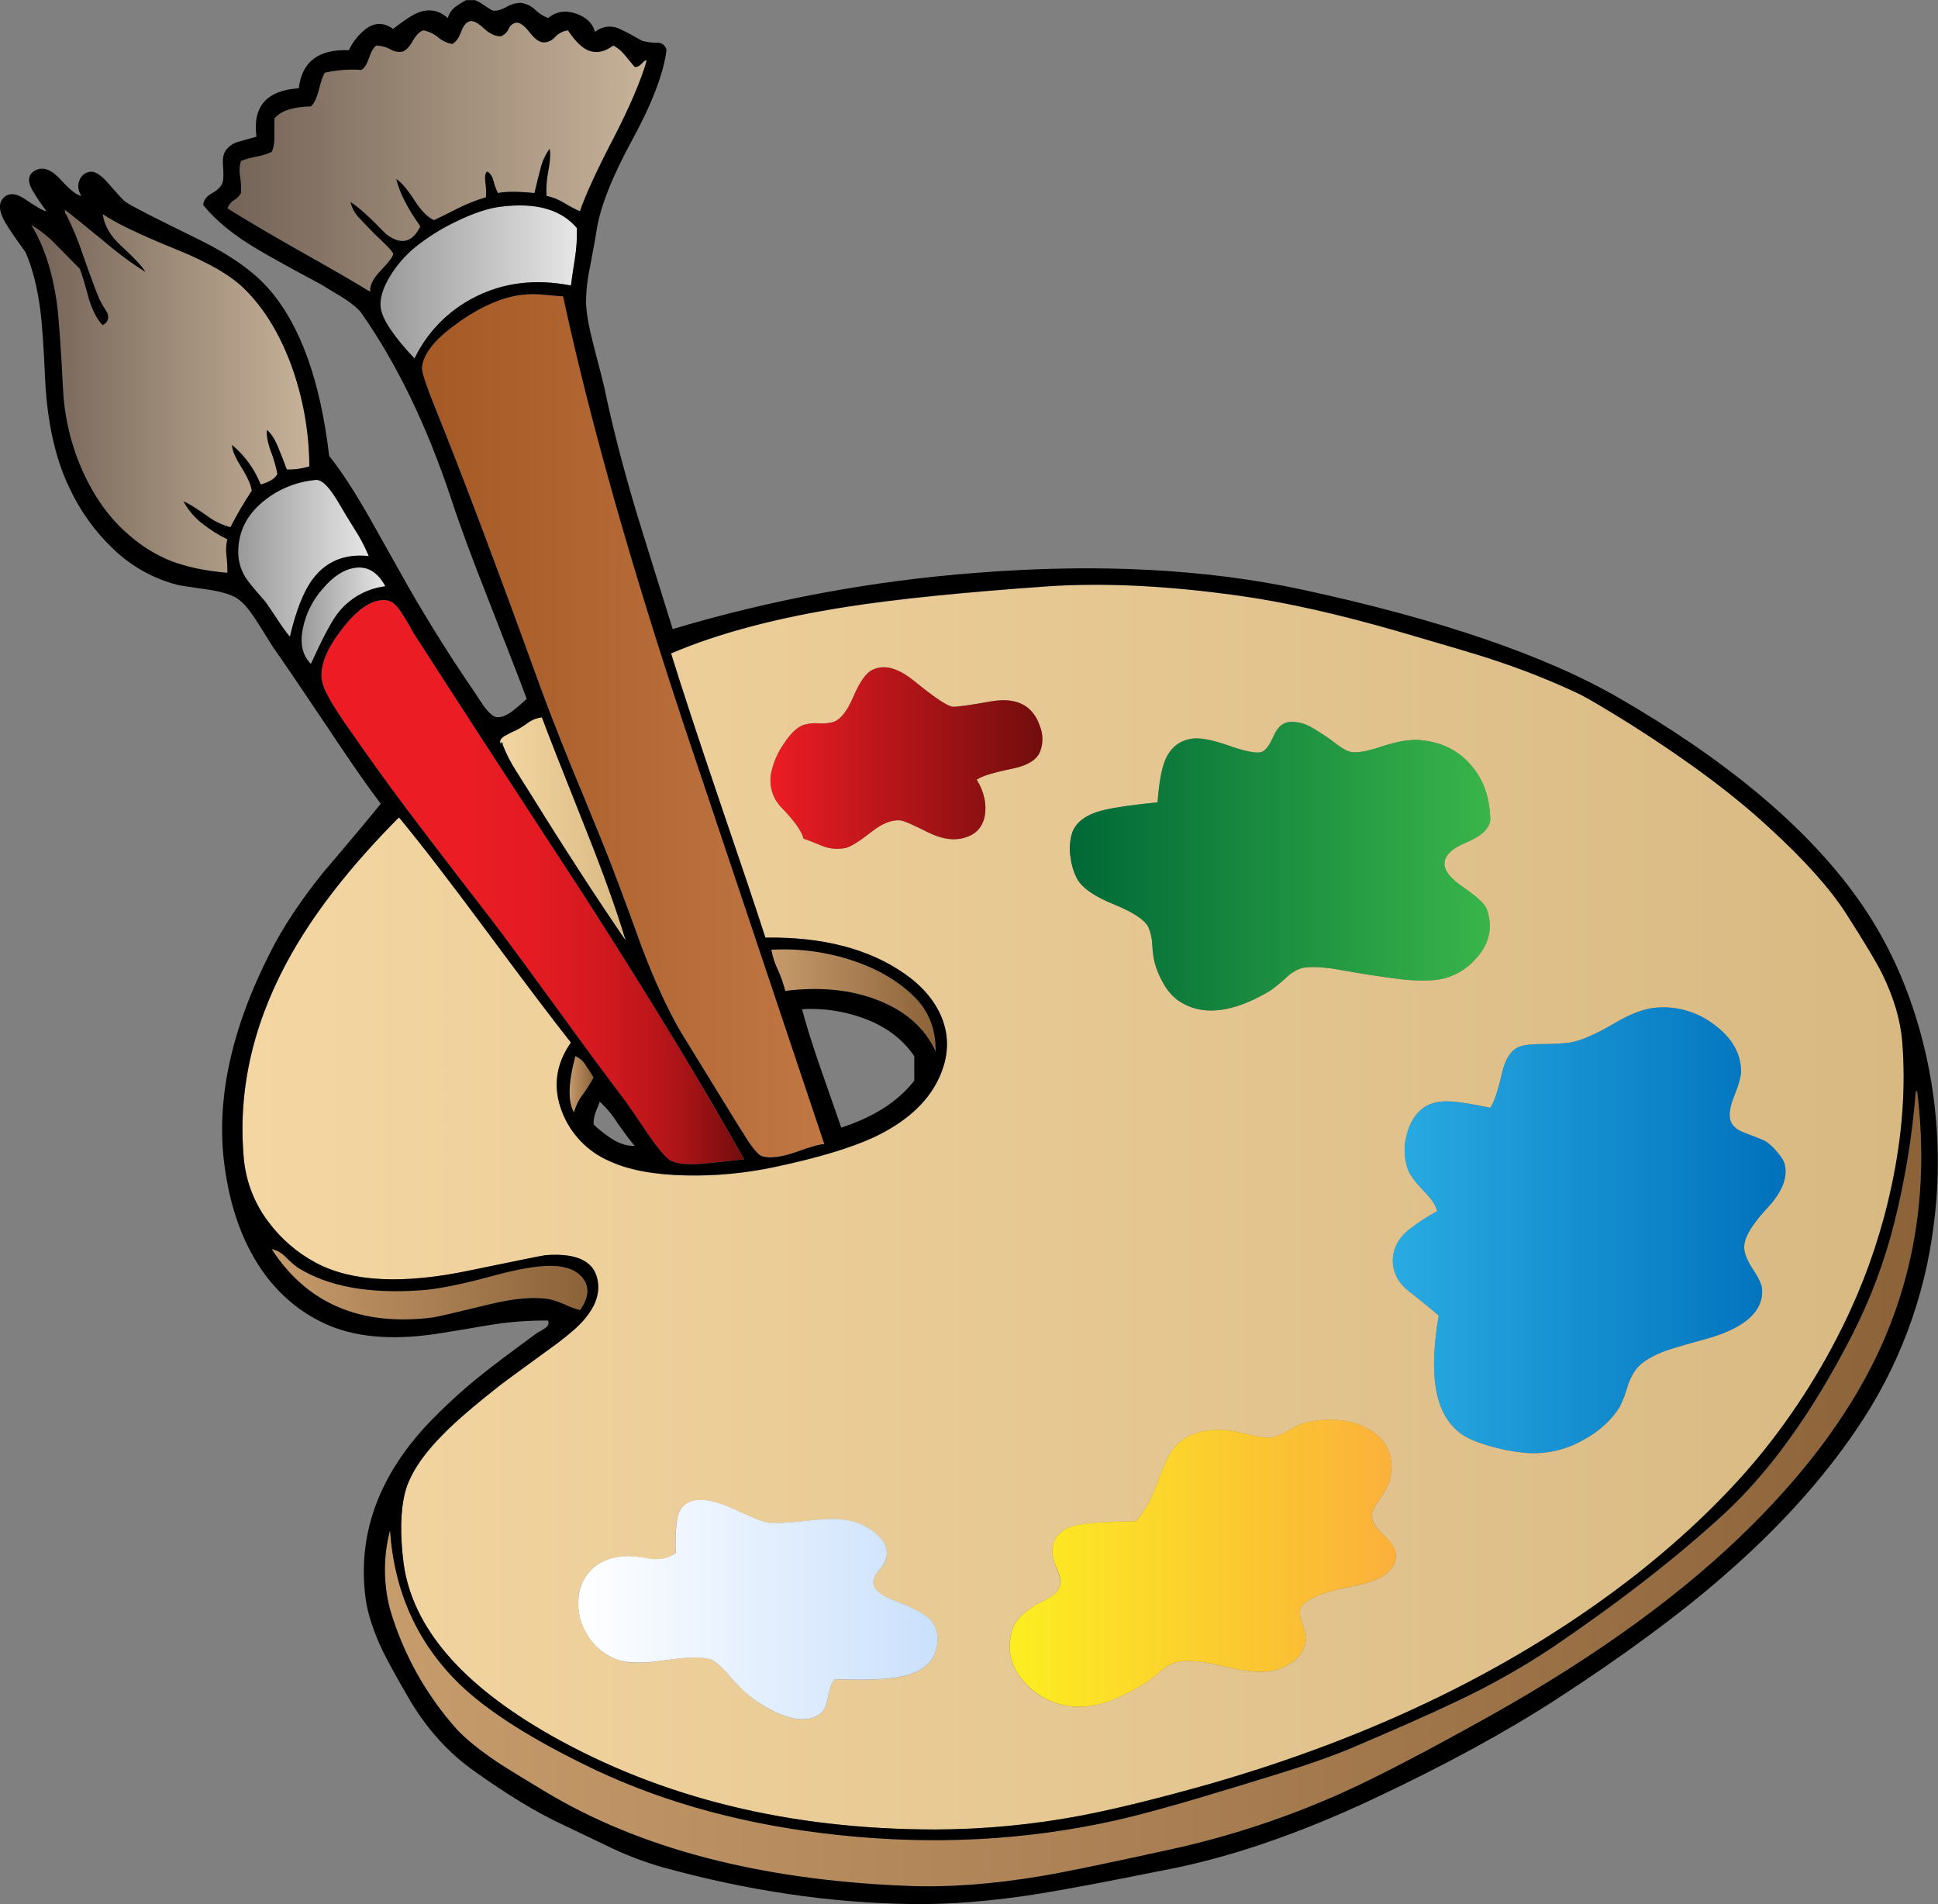 <?xml version="1.0" encoding="iso-8859-1"?>
<!-- Generator: Adobe Illustrator 20.1.0, SVG Export Plug-In . SVG Version: 6.00 Build 0)  -->
<svg version="1.0" id="Layer_1" xmlns="http://www.w3.org/2000/svg" xmlns:xlink="http://www.w3.org/1999/xlink" x="0px" y="0px"
	 viewBox="0 0 839.98 825.26" enable-background="new 0 0 839.98 825.26" xml:space="preserve">
<rect x="0" y="0" width="839.98" height="825.26" fill="#808080" stroke="none"/>
<title>backtoschool_0070</title>
<linearGradient id="SVGID_1_" gradientUnits="userSpaceOnUse" x1="405.493" y1="234.989" x2="473.314" y2="234.989" gradientTransform="matrix(2.68 0 0 2.68 -988.34 -562)">
	<stop  offset="0" style="stop-color:#736357"/>
	<stop  offset="1" style="stop-color:#C7B299"/>
</linearGradient>
<path fill="url(#SVGID_1_)" d="M196,19.06c-2.286-0.405-4.419-1.425-6.17-2.95c-1.832-1.476-3.993-2.488-6.3-2.95
	c-1.52,0.447-3.083,2.01-4.69,4.69c-1.607,2.68-3.127,4.2-4.56,4.56c-1.771,0.294-3.587-0.088-5.09-1.07
	c-1.856-0.974-3.906-1.523-6-1.61c-1.16,0.713-2.233,2.5-3.22,5.36s-2.103,4.603-3.35,5.23c-5.304-0.375-10.635,0.033-15.82,1.21
	c-0.807,1.16-1.7,3.75-2.68,7.77c-0.893,3.393-2.01,5.673-3.35,6.84c-7.773,0.18-13.047,1.923-15.82,5.23v7.91
	c0,2.947-0.403,5.137-1.21,6.57c-2.093,0.951-4.302,1.623-6.57,2c-2.28,0.445-4.521,1.074-6.7,1.88
	c-0.665,2.125-0.803,4.38-0.4,6.57c0.4,2.435,0.535,4.906,0.4,7.37c-0.73,1.286-1.794,2.35-3.08,3.08
	c-1.27,0.846-2.251,2.06-2.81,3.48c7.147,4.56,17.423,10.637,30.83,18.23c14.667,8.22,25.03,14.22,31.09,18
	c-0.36-2.667,1.203-5.793,4.69-9.38c3.573-3.753,5.317-6.12,5.23-7.1c-0.087-0.627-1.517-2.293-4.29-5
	c-3.667-3.487-5.543-5.32-5.63-5.5c-2.413-2.5-4.157-4.333-5.23-5.5c-1.628-1.835-2.779-4.044-3.35-6.43
	c3.127,1.873,8.263,6.52,15.41,13.94c6.433,4.913,11.393,3.797,14.88-3.35c-5.54-7.773-9.023-14.61-10.45-20.51
	c2.147,1.333,4.783,4.417,7.91,9.25c2.86,4.467,5.673,7.327,8.44,8.58c2.5-1.16,6.12-2.947,10.86-5.36
	c3.75-1.848,7.651-3.373,11.66-4.56c0.148-2.193,0.058-4.396-0.27-6.57c-0.267-2.593,0-4.113,0.8-4.56
	c1.227,0.54,2.173,1.97,2.84,4.29c0.421,1.737,1.052,3.416,1.88,5c3.393-0.713,8.667-0.713,15.82,0
	c1.073-4.667,1.923-8.107,2.55-10.32c0.718-3.191,2.079-6.202,4-8.85c0.447,2.053,0.267,5.227-0.54,9.52
	c-0.733,3.57-1.002,7.221-0.8,10.86c2.7,0.595,5.282,1.636,7.64,3.08c2.203,1.347,4.488,2.556,6.84,3.62
	c2.413-7.147,7.373-17.913,14.88-32.3c6.88-13.4,11.57-24.4,14.07-33c-0.36-0.36-1.027-0.003-2,1.07
	c-1.16,1.253-2.233,1.79-3.22,1.61l-4.15-5c-1.366-1.782-3.103-3.246-5.09-4.29c-4,3.04-7.887,3.62-11.66,1.74
	c-2.593-1.427-5.26-4.197-8-8.31c-2.225,0.31-4.267,1.402-5.76,3.08c-1.236,1.357-2.984,2.134-4.82,2.14
	c-1.873-0.087-3.93-1.607-6.17-4.56c-2.147-2.767-4.023-4.1-5.63-4c-1.437,0.248-2.65,1.208-3.22,2.55
	c-0.672,1.487-1.863,2.678-3.35,3.35c-2.32,0.18-4.777-0.937-7.37-3.35s-4.56-3.487-5.9-3.22c-1.607,0.267-2.903,1.697-3.89,4.29
	C198.977,16.37,197.607,18.253,196,19.06z"/>
<linearGradient id="SVGID_2_" gradientUnits="userSpaceOnUse" x1="430.243" y1="255.298" x2="462.018" y2="255.298" gradientTransform="matrix(2.68 0 0 2.68 -988.34 -562)">
	<stop  offset="0" style="stop-color:#999999"/>
	<stop  offset="1" style="stop-color:#E6E6E6"/>
</linearGradient>
<path fill="url(#SVGID_2_)" d="M250,98.81c-6.793-8.04-17.74-11.123-32.84-9.25c-5.333,0.627-11.723,2.727-19.17,6.3
	c-6.561,3.091-12.726,6.962-18.36,11.53c-4.12,3.421-7.65,7.495-10.45,12.06c-3.393,5.54-4.777,10.277-4.15,14.21
	c0.807,5.007,5.677,12.243,14.61,21.71c5.485-11.354,14.522-20.612,25.74-26.37c12.6-6.52,26.627-8.263,42.08-5.23
	c0-0.447,0.58-4.423,1.74-11.93C249.884,107.532,250.152,103.169,250,98.81z"/>
<linearGradient id="SVGID_3_" gradientUnits="userSpaceOnUse" x1="373.793" y1="272.97" x2="418.733" y2="272.97" gradientTransform="matrix(2.68 0 0 2.68 -988.34 -562)">
	<stop  offset="0" style="stop-color:#736357"/>
	<stop  offset="1" style="stop-color:#C7B299"/>
</linearGradient>
<path fill="url(#SVGID_3_)" d="M28.06,90.9c0.104,0.395,0.148,0.802,0.13,1.21c-0.072,0.289,0.104,0.582,0.394,0.654
	c0.048,0.012,0.097,0.017,0.146,0.016c2.961,5.875,5.471,11.965,7.51,18.22c3.333,9.473,5.667,15.727,7,18.76
	c1.007,1.982,2.125,3.905,3.35,5.76c0.893,2.413,0.227,4.2-2,5.36c-2.32-2.32-4.287-6.027-5.9-11.12c-1.607-6-2.94-10.423-4-13.27
	c-4.38-4.467-7.687-7.817-9.92-10.05c-3.27-3.502-7.013-6.532-11.12-9c5.333,8.753,9,19.787,11,33.1
	c0.893,6.347,1.83,19.213,2.81,38.6c0.68,12.525,3.735,24.806,9,36.19c5.093,10.9,11.57,19.7,19.43,26.4
	c5.316,4.75,11.403,8.558,18,11.26c6.793,2.667,15.057,4.41,24.79,5.23c0.041-2.51-0.093-5.019-0.4-7.51
	c-0.308-2.338-0.173-4.713,0.4-7c-3.858-1.878-7.499-4.172-10.86-6.84c-3.368-2.613-6.154-5.899-8.18-9.65
	c1.967,0.807,5.227,2.807,9.78,6c3.145,2.434,6.746,4.213,10.59,5.23c2.781-5.444,5.869-10.726,9.25-15.82
	c-0.36-2.593-1.923-6.077-4.69-10.45c-2.5-4-3.797-7.127-3.89-9.38c5.475,4.618,9.71,10.53,12.32,17.2
	c3.84-1.16,6.253-2.68,7.24-4.56c-0.63-3.341-1.57-6.615-2.81-9.78c-1.427-3.933-2.007-7.06-1.74-9.38
	c1.873,1.607,3.54,4.243,5,7.91c0.893,2.053,2.1,5.137,3.62,9.25c3.312,0.113,6.62-0.341,9.78-1.34
	c-0.083-15.284-2.852-30.434-8.18-44.76c-5.093-13.4-11.793-24.167-20.1-32.3c-5.9-5.807-15.73-11.473-29.49-17
	c-15.82-6.427-26.41-11.517-31.77-15.27c0.627,4.913,3.293,9.513,8,13.8c5.807,5.333,9.29,9.087,10.45,11.26
	c-6.243-3.931-12.186-8.32-17.78-13.13C36.287,97.373,30.567,92.773,28.06,90.9z"/>
<linearGradient id="SVGID_4_" gradientUnits="userSpaceOnUse" x1="436.943" y1="327.056" x2="502.029" y2="327.056" gradientTransform="matrix(2.68 0 0 2.68 -988.34 -562)">
	<stop  offset="0" style="stop-color:#A55925"/>
	<stop  offset="1" style="stop-color:#C17744"/>
</linearGradient>
<path fill="url(#SVGID_4_)" d="M244.11,128.42c-0.533,0-3.2-0.223-8-0.67c-3.25-0.36-6.53-0.36-9.78,0
	c-8.307,0.98-17.377,4.867-27.21,11.66c-10.367,7.147-15.773,13.813-16.22,20c-0.087,1.873,1.88,7.77,5.9,17.69
	c11.333,28.053,26.477,68.26,45.43,120.62c3.333,9.027,7.71,20.283,13.13,33.77c3.127,7.507,7.773,18.84,13.94,34
	c4,9.92,9.63,24.92,16.89,45c6.613,17.333,13.047,30.87,19.3,40.61c0.98,1.52,7.98,12.913,21,34.18c3.84,6.073,5.807,9.2,5.9,9.38
	c2.667,3.933,4.667,6.077,6,6.43c3.487,0.98,8.4,0.353,14.74-1.88c6.613-2.413,10.68-3.53,12.2-3.35c-26.807-80-46.91-140-60.31-180
	C273.187,244.067,255.55,181.587,244.11,128.42z"/>
<linearGradient id="SVGID_5_" gradientUnits="userSpaceOnUse" x1="407.243" y1="300.001" x2="428.373" y2="300.001" gradientTransform="matrix(2.68 0 0 2.68 -988.34 -562)">
	<stop  offset="0" style="stop-color:#999999"/>
	<stop  offset="1" style="stop-color:#E6E6E6"/>
</linearGradient>
<path fill="url(#SVGID_5_)" d="M155.52,232.29l-5.63-9.11c-2.86-4.913-4.78-8.04-5.76-9.38c-2.86-4.113-5.317-6.033-7.37-5.76
	c-8.361,0.753-16.297,4.023-22.76,9.38c-7.06,5.807-10.633,13-10.72,21.58c-0.08,4.588,1.382,9.07,4.15,12.73
	c1.607,2.147,4.153,5.183,7.64,9.11c0.98,1.333,2.767,3.97,5.36,7.91c1.606,2.51,3.352,4.927,5.23,7.24
	c2.667-11.527,6.017-19.927,10.05-25.2c5.807-7.593,13.847-10.853,24.12-9.78C158.595,238.008,157.155,235.094,155.52,232.29z"/>
<linearGradient id="SVGID_6_" gradientUnits="userSpaceOnUse" x1="417.533" y1="309.289" x2="431.063" y2="309.289" gradientTransform="matrix(2.68 0 0 2.68 -988.34 -562)">
	<stop  offset="0" style="stop-color:#999999"/>
	<stop  offset="1" style="stop-color:#E6E6E6"/>
</linearGradient>
<path fill="url(#SVGID_6_)" d="M167,254.14c-3.333-6.167-7.757-8.833-13.27-8c-4.827,0.713-9.517,3.797-14.07,9.25
	c-4.249,4.833-7.159,10.694-8.44,17c-1.333,6.613-0.173,11.75,3.48,15.41c4.913-10.813,8.71-18.007,11.39-21.58
	C151.127,259.518,158.677,255.156,167,254.14z"/>
<linearGradient id="SVGID_7_" gradientUnits="userSpaceOnUse" x1="408.009" y1="404.928" x2="676.649" y2="404.928" gradientTransform="matrix(2.68 0 0 2.68 -988.34 -562)">
	<stop  offset="0" style="stop-color:#F4D6A2"/>
	<stop  offset="1" style="stop-color:#D8B982"/>
</linearGradient>
<path fill="url(#SVGID_7_)" d="M684.79,300.92c-12.518-5.934-25.412-11.038-38.6-15.28c-6.7-2.147-19.747-6.033-39.14-11.66
	c-26.807-7.773-50.307-13.047-70.5-15.82c-30.56-4.287-57.99-5.62-82.29-4c-36.72,2.593-65.72,5.543-87,8.85
	c-30.467,4.733-55.93,11.48-76.39,20.24c4.827,15.547,11.573,36.097,20.24,61.65c10.367,30.38,17.247,50.887,20.64,61.52
	c24.927-0.36,45.12,4.913,60.58,15.82c7.593,5.333,12.867,11.587,15.82,18.76c3.487,8.58,3.04,17.47-1.34,26.67
	c-4.913,10.367-14.297,18.81-28.15,25.33c-10.093,4.667-24.427,8.957-43,12.87c-12.507,2.655-25.277,3.87-38.06,3.62
	c-14-0.267-25.213-2.367-33.64-6.3c-9.255-4.053-16.531-11.602-20.24-21c-4.2-10.633-2.95-20.73,3.75-30.29
	c-7.507-9.473-19.84-25.78-37-48.92c-15.647-21.133-28.153-37.373-37.52-48.72c-21.533,21.62-37.75,42.573-48.65,62.86
	c-15.187,28.327-21.353,56.993-18.5,86c1.074,9.701,4.781,18.924,10.72,26.67c5.402,7.207,12.309,13.151,20.24,17.42
	c15.633,8.4,38.017,9.517,67.15,3.35c20.727-4.26,31.58-6.447,32.56-6.56c14.387-1.073,21.98,3.08,22.78,12.46
	c0.447,5.093-1.553,10.23-6,15.41c-2.32,2.767-6.207,6.207-11.66,10.32c-15.38,11.207-23.743,17.343-25.09,18.41
	c-10.9,8.58-18.9,15.46-24,20.64c-9.2,9.2-14.83,17.687-16.89,25.46c-2.053,7.953-2.277,18.287-0.67,31
	c3.84,27.7,25.15,52.54,63.93,74.52c48.087,27.133,103.623,40.7,166.61,40.7c21.14-0.062,42.229-2.07,63-6
	c14.92-2.86,33.46-7.417,55.62-13.67c72.547-20.833,134.24-51.133,185.08-90.9c20.82-16.44,38.467-33.373,52.94-50.8
	c15.997-19.464,29.42-40.907,39.94-63.8c7.91-17.29,13.889-35.4,17.83-54c4.667-21.8,6.187-42.663,4.56-62.59
	c-0.807-9.293-3.71-19.033-8.71-29.22c-2.5-5.007-7.727-13.72-15.68-26.14c-6.88-10.72-17.88-23.007-33-36.86
	c-15.28-14.207-35.25-29.127-59.91-44.76c-10.72-6.7-18.18-11.123-22.38-13.27 M637.06,331.07c5.807,6.347,8.757,14.523,8.85,24.53
	c-0.533,3.667-3.973,6.84-10.32,9.52c-6.167,2.5-9.34,5.5-9.52,9c-0.18,3.127,2.547,6.61,8.18,10.45
	c6.167,4.2,9.607,7.507,10.32,9.92c2.5,7.687,0.893,14.657-4.82,20.91c-4.619,5.386-11.162,8.753-18.23,9.38
	c-4.825,0.337-9.671,0.203-14.47-0.4c-1.787-0.18-6.833-0.893-15.14-2.14l-15-2.55c-5.627-0.713-9.87-0.757-12.73-0.13
	c-2.516,0.865-4.805,2.283-6.7,4.15c-2.227,2.087-4.599,4.012-7.1,5.76c-16.527,9.827-29.883,11.123-40.07,3.89
	c-2.553-1.995-4.655-4.506-6.17-7.37c-1.657-2.853-2.919-5.917-3.75-9.11c-0.537-2.47-0.852-4.984-0.94-7.51
	c-0.106-2.632-0.695-5.222-1.74-7.64c-1.607-3.127-6.567-6.387-14.88-9.78c-8.487-3.393-13.847-7.147-16.08-11.26
	c-1.379-2.731-2.285-5.676-2.68-8.71c-0.664-3.707-0.434-7.519,0.67-11.12c1.787-4.913,6.567-8.22,14.34-9.92
	c4.467-1.073,12.017-2.147,22.65-3.22c0.627-8.307,1.7-14.337,3.22-18.09c2.32-5.627,6.297-8.8,11.93-9.52
	c3.487-0.447,8.76,0.58,15.82,3.08c6.88,2.413,11.48,3.35,13.8,2.81c1.787-0.36,3.663-2.773,5.63-7.24
	c1.787-4.113,4.513-6.08,8.18-5.9c2.622,0.093,5.189,0.777,7.51,2c0.893,0.447,2.993,1.743,6.3,3.89
	c1.253,0.8,3.213,2.217,5.88,4.25c2.413,1.787,4.413,2.77,6,2.95c2.667,0.36,7.09-0.49,13.27-2.55
	c6.347-2.053,11.573-2.947,15.68-2.68c9.113,0.627,16.483,4.067,22.11,10.32 M743.06,444.16c7.593,5.627,11.437,12.327,11.53,20.1
	c0,2.233-0.983,5.807-2.95,10.72c-1.787,4.38-2.367,7.82-1.74,10.32s2.683,4.377,6.17,5.63c5.54,2.147,8.54,3.353,9,3.62
	c1.936,1.281,3.655,2.865,5.09,4.69c2.053,2.32,3.213,4.287,3.48,5.9c1.073,5.54-1.383,11.57-7.37,18.09
	c-6.607,7.08-10.03,12.67-10.27,16.77c-0.18,2.593,1.027,5.9,3.62,9.92c2.767,4.113,4.15,7.197,4.15,9.25
	c0.36,9.113-7.147,15.993-22.52,20.64c-8.487,2.32-14.653,4.107-18.5,5.36c-6.52,2.32-11.033,5.047-13.54,8.18
	c-1.824,2.506-3.179,5.321-4,8.31c-0.817,2.821-1.895,5.559-3.22,8.18c-3.667,5.9-9.117,10.77-16.35,14.61
	c-7.878,4.364-16.926,6.144-25.87,5.09c-5.088-0.536-10.112-1.567-15-3.08c-5.453-1.607-9.43-3.393-11.93-5.36
	c-5.72-4.38-9.25-11.08-10.59-20.1c-1.253-8.04-0.807-18.27,1.34-30.69c-0.627-0.807-4.917-4.337-12.87-10.59
	c-5.007-3.933-7.34-8.757-7-14.47c0.36-4.733,2.64-8.8,6.84-12.2c3.886-3.049,8.01-5.785,12.33-8.18c-0.533-2.5-2.5-5.45-5.9-8.85
	c-3.573-3.753-5.807-6.753-6.7-9c-1.71-4.781-1.944-9.965-0.67-14.88c1.333-5.453,3.79-9.473,7.37-12.06
	c3.333-2.413,8.023-3.263,14.07-2.55c3.393,0.36,8.353,1.21,14.88,2.55c1.607-2.233,3.303-7.28,5.09-15.14
	c1.427-6.073,3.883-9.827,7.37-11.26c2.053-0.807,5.627-1.21,10.72-1.21c3.897,0.043,7.793-0.181,11.66-0.67
	c4.913-0.98,11.303-3.793,19.17-8.44c7.147-4.2,13.267-6.433,18.36-6.7c8.906-0.632,17.732,2.042,24.79,7.51 M377.87,290.46
	c5.093-2.667,11.213-1.103,18.36,4.69c8.667,7.06,14.163,10.767,16.49,11.12c1.607,0.18,7.147-0.58,16.62-2.28
	c6.967-1.253,12.417-0.27,16.35,2.95c2.241,1.978,3.906,4.524,4.82,7.37c1.507,3.487,1.65,7.413,0.4,11
	c-1.273,3.753-5.243,6.343-11.91,7.77c-8.4,1.7-13.627,3.307-15.68,4.82c3.213,5.333,4.373,10.56,3.48,15.68
	c-1.073,5.54-4.647,8.847-10.72,9.92c-4.2,0.713-8.937-0.27-14.21-2.95c-6.253-3.127-10.097-4.793-11.53-5
	c-3.753-0.36-7.907,1.247-12.46,4.82c-5.333,4.2-9.087,6.567-11.26,7.1c-3.258,0.696-6.647,0.464-9.78-0.67
	c-3.84-1.607-6.7-2.723-8.58-3.35c-0.807-3.213-3.933-7.637-9.38-13.27c-4.119-4.093-5.841-10.017-4.56-15.68
	c0.988-4.437,2.859-8.63,5.5-12.33c2.86-4.38,5.673-7.047,8.44-8c2.082-0.626,4.264-0.853,6.43-0.67
	c2.256,0.192,4.527-0.036,6.7-0.67c3.04-1.16,5.853-4.78,8.44-10.86c2.767-6.347,5.433-10.19,8-11.53 M456.24,670.44
	c0.807-5.333,4.96-8.593,12.46-9.78c4.467-0.713,12.373-1.16,23.72-1.34c3.459-4.224,6.22-8.974,8.18-14.07
	c2.32-6.167,4.107-10.543,5.36-13.13c4.38-8.933,12.6-13.043,24.66-12.33c3.677,0.308,7.314,0.978,10.86,2
	c4.113,1.073,7.287,1.477,9.52,1.21c1.787-0.18,4.333-1.207,7.64-3.08c2.355-1.457,4.876-2.625,7.51-3.48
	c11.613-2.32,21.083-1.07,28.41,3.75c7.413,5.007,10.003,12.11,7.77,21.31c-0.533,2.147-2.007,4.96-4.42,8.44
	c-2.233,3.127-3.35,5.36-3.35,6.7c0,2.667,1.743,5.57,5.23,8.71s5.23,6.177,5.23,9.11c-0.18,6.433-6.57,10.81-19.17,13.13
	c-13.493,2.593-20.91,5.9-22.25,9.92c-0.447,1.253-0.133,3.397,0.94,6.43c1.16,3.213,1.697,5.213,1.61,6
	c-0.263,3.928-2.219,7.547-5.36,9.92c-3.212,2.523-7.062,4.102-11.12,4.56c-4.287,0.627-11.167-0.223-20.64-2.55
	c-8.847-2.053-15.323-2.5-19.43-1.34c-2.349,0.71-4.504,1.948-6.3,3.62c-3.213,2.667-5.313,4.333-6.3,5
	c-4.599,2.913-9.44,5.426-14.47,7.51c-6.433,2.5-12.377,3.483-17.83,2.95c-7.963-0.718-15.348-4.457-20.64-10.45
	c-6.433-7.06-8.1-14.967-5-23.72c0.98-2.947,4.24-6.253,9.78-9.92c2.117-0.954,4.177-2.029,6.17-3.22
	c2.5-1.427,3.973-3.213,4.42-5.36c0.36-1.7-0.177-4.247-1.61-7.64c-1.433-3.393-1.97-6.343-1.61-8.85 M250.61,693.9
	c0.001-5.016,1.977-9.83,5.5-13.4c3.84-3.84,9.067-5.84,15.68-6c3.472,0.054,6.93,0.459,10.32,1.21c4.38,0.36,7.953-0.49,10.72-2.55
	c-0.258-4.83-0.077-9.673,0.54-14.47c0.893-5.333,4.02-8.193,9.38-8.58c4-0.267,9.407,1.207,16.22,4.42
	c7.413,3.393,12.103,5.227,14.07,5.5c2.86,0.267,8.177,0,15.95-0.8c7.507-0.893,13.137-1.073,16.89-0.54
	c4.575,0.559,8.921,2.315,12.6,5.09c3.84,2.86,5.807,5.987,5.9,9.38c0.087,2.413-0.94,4.78-3.08,7.1c-2.14,2.32-3.077,4.32-2.81,6
	c0.267,2.233,2.187,4.233,5.76,6c2.053,0.98,5.18,2.277,9.38,3.89c4.667,2.147,7.75,4.023,9.25,5.63
	c2.947,2.86,4.02,6.703,3.22,11.53c-1.073,6.88-6.12,11.303-15.14,13.27c-5.9,1.333-15.55,1.737-28.95,1.21
	c-1.16,0.713-2.143,2.993-2.95,6.84c-0.807,4.113-1.79,6.66-2.95,7.64c-4.38,3.667-10.5,3.847-18.36,0.54
	c-5.564-2.442-10.705-5.754-15.23-9.81c-2.595-2.505-5.055-5.145-7.37-7.91c-2.947-3.333-5.313-5.3-7.1-5.9
	c-3.573-1.253-10.187-1.12-19.84,0.4c-9.653,1.52-16.653,1.387-21-0.4c-5.249-2.05-9.677-5.772-12.6-10.59
	c-2.803-4.381-4.177-9.525-3.93-14.72L250.61,693.9z"/>
<linearGradient id="SVGID_8_" gradientUnits="userSpaceOnUse" x1="420.767" y1="352.368" x2="489.127" y2="352.368" gradientTransform="matrix(2.68 0 0 2.68 -988.34 -562)">
	<stop  offset="0" style="stop-color:#ED1C24"/>
	<stop  offset="0.34" style="stop-color:#EB1C24"/>
	<stop  offset="0.51" style="stop-color:#E31B22"/>
	<stop  offset="0.64" style="stop-color:#D61920"/>
	<stop  offset="0.75" style="stop-color:#C3171C"/>
	<stop  offset="0.85" style="stop-color:#AB1418"/>
	<stop  offset="0.93" style="stop-color:#8E1012"/>
	<stop  offset="1" style="stop-color:#720D0D"/>
</linearGradient>
<path fill="url(#SVGID_8_)" d="M179,274c-1.511-2.903-3.18-5.72-5-8.44c-2.053-3.333-4.153-5.12-6.3-5.36
	c-5.9-0.807-12.29,3.213-19.17,12.06c-6.793,8.58-9.83,15.95-9.11,22.11c0.267,2.86,2.457,7.46,6.57,13.8
	c1.607,2.593,4.913,7.417,9.92,14.47c8.22,11.793,17.87,24.927,28.95,39.4c6.347,8.307,15.997,20.86,28.95,37.66
	c6.433,8.487,15.95,21.397,28.55,38.73c12.667,17.513,22.273,30.513,28.82,39c1.253,1.7,4.427,6.347,9.52,13.94
	c4.827,6.967,8.223,10.897,10.19,11.79c3.393,1.52,8.843,1.833,16.35,0.94c9.92-1.073,15.013-1.61,15.28-1.61
	c-17.6-31.54-40.773-69.737-69.52-114.59C219.667,336.88,195,298.913,179,274z"/>
<linearGradient id="SVGID_9_" gradientUnits="userSpaceOnUse" x1="493.303" y1="332.29" x2="537.284" y2="332.29" gradientTransform="matrix(2.68 0 0 2.68 -988.34 -562)">
	<stop  offset="0" style="stop-color:#ED1C24"/>
	<stop  offset="1" style="stop-color:#720D0D"/>
</linearGradient>
<path fill="url(#SVGID_9_)" d="M396.23,295.15c-7.147-5.807-13.267-7.37-18.36-4.69c-2.593,1.333-5.26,5.177-8,11.53
	c-2.593,6.073-5.407,9.693-8.44,10.86c-2.173,0.634-4.444,0.862-6.7,0.67c-2.166-0.183-4.348,0.044-6.43,0.67
	c-2.767,0.98-5.58,3.647-8.44,8c-2.641,3.7-4.512,7.893-5.5,12.33c-1.281,5.663,0.441,11.587,4.56,15.68
	c5.453,5.627,8.58,10.05,9.38,13.27c1.873,0.627,4.733,1.743,8.58,3.35c3.133,1.134,6.522,1.366,9.78,0.67
	c2.147-0.533,5.9-2.9,11.26-7.1c4.56-3.573,8.713-5.18,12.46-4.82c1.427,0.18,5.27,1.847,11.53,5c5.273,2.667,10.01,3.65,14.21,2.95
	c6.073-1.073,9.647-4.38,10.72-9.92c0.893-5.093-0.267-10.32-3.48-15.68c2.053-1.52,7.28-3.127,15.68-4.82
	c6.7-1.427,10.677-4.017,11.93-7.77c1.25-3.587,1.107-7.513-0.4-11c-0.914-2.846-2.579-5.392-4.82-7.37
	c-3.933-3.213-9.383-4.197-16.35-2.95c-9.473,1.7-15.013,2.46-16.62,2.28C410.413,305.923,404.897,302.21,396.23,295.15z"/>
<linearGradient id="SVGID_10_" gradientUnits="userSpaceOnUse" x1="449.593" y1="343.737" x2="469.905" y2="343.737" gradientTransform="matrix(2.68 0 0 2.68 -988.34 -562)">
	<stop  offset="0" style="stop-color:#F4D6A2"/>
	<stop  offset="1" style="stop-color:#D8B982"/>
</linearGradient>
<path fill="url(#SVGID_10_)" d="M217.17,322.63c-0.087-0.533,0.003-0.847,0.27-0.94s0.4,0.22,0.4,0.94
	c1.495,3.888,3.382,7.613,5.63,11.12c0.18,0.267,2.683,4.243,7.51,11.93c13.673,22.067,27.077,42.707,40.21,61.92
	c-3.933-13.133-9.787-29.44-17.56-48.92c-10.367-26-16.62-41.95-18.76-47.85c-1.904,0.22-3.736,0.862-5.36,1.88
	c-1.629,1.216-3.329,2.334-5.09,3.35c-1.93,0.825-3.81,1.763-5.63,2.81C216.817,320.037,216.277,321.29,217.17,322.63z"/>
<linearGradient id="SVGID_11_" gradientUnits="userSpaceOnUse" x1="541.723" y1="349.782" x2="609.723" y2="349.782" gradientTransform="matrix(2.68 0 0 2.68 -988.34 -562)">
	<stop  offset="0" style="stop-color:#006837"/>
	<stop  offset="1" style="stop-color:#39B54A"/>
</linearGradient>
<path fill="url(#SVGID_11_)" d="M639.76,415.37c5.72-6.253,7.327-13.223,4.82-20.91c-0.713-2.413-4.153-5.72-10.32-9.92
	c-5.627-3.84-8.353-7.323-8.18-10.45c0.18-3.487,3.353-6.487,9.52-9c6.347-2.667,9.787-5.84,10.32-9.52
	c-0.087-10-3.037-18.177-8.85-24.53c-5.627-6.253-12.997-9.693-22.11-10.32c-4.113-0.267-9.34,0.627-15.68,2.68
	c-6.187,2.08-10.613,2.947-13.28,2.6c-1.607-0.18-3.607-1.163-6-2.95c-2.667-2.053-4.633-3.483-5.9-4.29
	c-3.333-2.147-5.433-3.443-6.3-3.89c-2.321-1.223-4.888-1.907-7.51-2c-3.667-0.18-6.393,1.787-8.18,5.9
	c-1.967,4.467-3.843,6.88-5.63,7.24c-2.32,0.533-6.92-0.403-13.8-2.81c-7.06-2.5-12.333-3.527-15.82-3.08
	c-5.627,0.713-9.603,3.887-11.93,9.52c-1.52,3.753-2.593,9.783-3.22,18.09c-10.633,1.073-18.183,2.147-22.65,3.22
	c-7.773,1.7-12.553,5.007-14.34,9.92c-1.104,3.601-1.334,7.413-0.67,11.12c0.395,3.034,1.301,5.979,2.68,8.71
	c2.233,4.113,7.593,7.867,16.08,11.26c8.307,3.393,13.267,6.653,14.88,9.78c1.045,2.418,1.634,5.008,1.74,7.64
	c0.088,2.526,0.403,5.04,0.94,7.51c0.831,3.193,2.093,6.257,3.75,9.11c1.515,2.864,3.617,5.375,6.17,7.37
	c10.187,7.24,23.543,5.943,40.07-3.89c2.501-1.748,4.873-3.673,7.1-5.76c1.895-1.867,4.185-3.285,6.7-4.15
	c2.86-0.627,7.103-0.583,12.73,0.13l15,2.55c8.307,1.253,13.353,1.967,15.14,2.14c4.799,0.603,9.645,0.737,14.47,0.4
	C628.585,424.16,635.14,420.778,639.76,415.37z"/>
<linearGradient id="SVGID_12_" gradientUnits="userSpaceOnUse" x1="493.483" y1="371.49" x2="520.036" y2="371.49" gradientTransform="matrix(2.68 0 0 2.68 -988.34 -562)">
	<stop  offset="0" style="stop-color:#C69C6D"/>
	<stop  offset="1" style="stop-color:#8C6239"/>
</linearGradient>
<path fill="url(#SVGID_12_)" d="M334.31,411.62c0.579,3.118,1.571,6.144,2.95,9c1.299,2.848,2.33,5.811,3.08,8.85
	c15.013-1.873,28.37-0.54,40.07,4c12.153,4.733,20.507,12.15,25.06,22.25c0.087-9.38-2.773-17.063-8.58-23.05
	c-6.873-7.06-15.837-12.467-26.89-16.22C358.522,412.573,346.406,410.933,334.31,411.62z"/>
<linearGradient id="SVGID_13_" gradientUnits="userSpaceOnUse" x1="593.933" y1="408.652" x2="657.461" y2="408.652" gradientTransform="matrix(2.68 0 0 2.68 -988.34 -562)">
	<stop  offset="0" style="stop-color:#29ABE2"/>
	<stop  offset="1" style="stop-color:#0071BC"/>
</linearGradient>
<path fill="url(#SVGID_13_)" d="M754.62,464.29c-0.087-7.773-3.93-14.473-11.53-20.1c-7.058-5.468-15.884-8.142-24.79-7.51
	c-5.093,0.267-11.213,2.5-18.36,6.7c-7.86,4.667-14.25,7.48-19.17,8.44c-3.867,0.489-7.763,0.713-11.66,0.67
	c-5.093,0-8.667,0.403-10.72,1.21c-3.487,1.433-5.95,5.2-7.39,11.3c-1.787,7.86-3.483,12.907-5.09,15.14
	c-6.52-1.333-11.48-2.183-14.88-2.55c-6.073-0.713-10.763,0.137-14.07,2.55c-3.573,2.593-6.03,6.613-7.37,12.06
	c-1.274,4.915-1.04,10.099,0.67,14.88c0.893,2.233,3.127,5.233,6.7,9c3.393,3.393,5.36,6.343,5.9,8.85
	c-4.313,2.36-8.433,5.059-12.32,8.07c-4.2,3.393-6.48,7.46-6.84,12.2c-0.36,5.72,1.973,10.543,7,14.47
	c7.953,6.253,12.243,9.783,12.87,10.59c-2.147,12.42-2.593,22.65-1.34,30.69c1.333,9.027,4.863,15.727,10.59,20.1
	c2.5,1.967,6.477,3.753,11.93,5.36c4.888,1.513,9.912,2.544,15,3.08c8.944,1.054,17.992-0.726,25.87-5.09
	c7.24-3.84,12.69-8.71,16.35-14.61c1.325-2.621,2.403-5.359,3.22-8.18c0.821-2.989,2.176-5.804,4-8.31
	c2.5-3.127,7.013-5.853,13.54-8.18c3.84-1.253,10.007-3.04,18.5-5.36c15.367-4.667,22.873-11.547,22.52-20.64
	c0-2.053-1.383-5.137-4.15-9.25c-2.593-4-3.8-7.307-3.62-9.92c0.267-4.113,3.707-9.697,10.32-16.75c6-6.52,8.457-12.55,7.37-18.09
	c-0.267-1.607-1.427-3.573-3.48-5.9c-1.435-1.825-3.154-3.409-5.09-4.69c-0.447-0.267-3.447-1.473-9-3.62
	c-3.487-1.253-5.543-3.13-6.17-5.63c-0.627-2.5-0.047-5.923,1.74-10.27C753.637,470.093,754.62,466.523,754.62,464.29z"/>
<linearGradient id="SVGID_14_" gradientUnits="userSpaceOnUse" x1="460.783" y1="385.047" x2="464.713" y2="385.047" gradientTransform="matrix(2.68 0 0 2.68 -988.34 -562)">
	<stop  offset="0" style="stop-color:#C69C6D"/>
	<stop  offset="1" style="stop-color:#8C6239"/>
</linearGradient>
<path fill="url(#SVGID_14_)" d="M249.34,457.73c-3.127,11.793-3.307,19.923-0.54,24.39c0.756-2.87,2.078-5.559,3.89-7.91
	c1.684-2.306,3.208-4.725,4.56-7.24c-1.427-2.32-2.543-4.063-3.35-5.23C252.854,459.945,251.254,458.537,249.34,457.73z"/>
<linearGradient id="SVGID_15_" gradientUnits="userSpaceOnUse" x1="431.04" y1="450.446" x2="679.494" y2="450.446" gradientTransform="matrix(2.68 0 0 2.68 -988.34 -562)">
	<stop  offset="0" style="stop-color:#C69C6D"/>
	<stop  offset="1" style="stop-color:#8C6239"/>
</linearGradient>
<path fill="url(#SVGID_15_)" d="M830.34,472.87c-1.486,19.169-4.58,38.179-9.25,56.83c-4.28,17.045-10.487,33.548-18.5,49.19
	c-16.973,33.06-35.377,58.763-55.21,77.11c-20.553,18.94-45.393,38.273-74.52,58c-13.464,8.945-27.577,16.874-42.22,23.72
	c-10.453,5.007-25.787,11.797-46,20.37c-6.52,2.667-14.473,5.527-23.86,8.58c-2.413,0.807-10.947,3.443-25.6,7.91
	c-22.787,6.947-40.107,11.753-51.96,14.42c-38.6,8.58-78.45,10.68-119.55,6.3c-38.96-4.113-73.987-13.447-105.08-28
	c-27.253-12.953-47.133-25.507-59.64-37.66c-18.14-17.76-28.103-39.91-29.89-66.45c-2.95,11.246-2.95,23.064,0,34.31
	c5.667,19.269,15.557,37.033,28.95,52c4.113,4.38,9.967,9.117,17.56,14.21c3.333,2.233,10.213,6.477,20.64,12.73
	c40.92,24.667,92.967,38.293,156.14,40.88c17.96,0.807,37.75-0.623,59.37-4.29c8.753-1.427,27.383-5.27,55.89-11.53
	c25.721-5.652,50.785-13.96,74.79-24.79c14.667-6.613,35.843-17.647,63.53-33.1c46.907-26.267,84.88-53.967,113.92-83.1
	c25.287-25.287,43.827-51.063,55.62-77.33c15.1-33.78,20.277-70.327,15.53-109.64C830.827,473.007,830.607,472.783,830.34,472.87z"
	/>
<linearGradient id="SVGID_16_" gradientUnits="userSpaceOnUse" x1="412.643" y1="417.384" x2="463.697" y2="417.384" gradientTransform="matrix(2.68 0 0 2.68 -988.34 -562)">
	<stop  offset="0" style="stop-color:#C69C6D"/>
	<stop  offset="1" style="stop-color:#8C6239"/>
</linearGradient>
<path fill="url(#SVGID_16_)" d="M182.86,559.18c-22.96,1.7-40.96-1.607-54-9.92c-1.777-1.343-3.449-2.821-5-4.42
	c-1.66-1.754-3.81-2.967-6.17-3.48c15.367,23.68,38.643,33.553,69.83,29.62c1.52-0.18,9.783-2.1,24.79-5.76
	c10.72-2.593,19.343-3.307,25.87-2.14c2.25,0.576,4.447,1.338,6.57,2.28c2.108,1.012,4.308,1.819,6.57,2.41
	c3.753-5.273,4.2-9.83,1.34-13.67c-2.667-3.573-7.267-5.407-13.8-5.5c-6-0.087-14.713,1.433-26.14,4.56
	C199.967,556.64,190.013,558.647,182.86,559.18z"/>
<linearGradient id="SVGID_17_" gradientUnits="userSpaceOnUse" x1="531.973" y1="462.501" x2="594.444" y2="462.501" gradientTransform="matrix(2.68 0 0 2.68 -988.34 -562)">
	<stop  offset="0" style="stop-color:#FCEE21"/>
	<stop  offset="1" style="stop-color:#FBB03B"/>
</linearGradient>
<path fill="url(#SVGID_17_)" d="M492.46,659.3c-11.333,0.18-19.24,0.627-23.72,1.34c-7.507,1.16-11.66,4.42-12.46,9.78
	c-0.447,2.5,0.09,5.45,1.61,8.85c1.52,3.4,2.057,5.947,1.61,7.64c-0.447,2.147-1.92,3.933-4.42,5.36
	c-1.993,1.191-4.053,2.266-6.17,3.22c-5.54,3.667-8.8,6.973-9.78,9.92c-3.127,8.753-1.46,16.66,5,23.72
	c5.292,5.993,12.677,9.732,20.64,10.45c5.453,0.533,11.397-0.45,17.83-2.95c5.005-2.084,9.823-4.594,14.4-7.5
	c0.98-0.627,3.08-2.293,6.3-5c1.796-1.672,3.951-2.91,6.3-3.62c4.113-1.16,10.59-0.713,19.43,1.34
	c9.473,2.32,16.353,3.17,20.64,2.55c4.058-0.458,7.908-2.037,11.12-4.56c3.141-2.373,5.097-5.992,5.36-9.92
	c0.087-0.807-0.45-2.807-1.61-6c-1.073-3.04-1.387-5.183-0.94-6.43c1.333-4,8.75-7.307,22.25-9.92
	c12.6-2.32,18.99-6.697,19.17-13.13c0.087-3.04-1.657-6.077-5.23-9.11c-3.573-3.033-5.317-5.937-5.23-8.71
	c0-1.333,1.117-3.567,3.35-6.7c2.413-3.487,3.887-6.3,4.42-8.44c2.233-9.2-0.357-16.303-7.77-21.31
	c-7.333-4.827-16.803-6.077-28.41-3.75c-2.634,0.854-5.155,2.023-7.51,3.48c-3.333,1.873-5.88,2.9-7.64,3.08
	c-2.233,0.267-5.407-0.137-9.52-1.21c-3.546-1.022-7.183-1.692-10.86-2c-12.06-0.713-20.28,3.397-24.66,12.33
	c-1.253,2.593-3.04,6.97-5.36,13.13C498.653,650.323,495.905,655.073,492.46,659.3z"/>
<linearGradient id="SVGID_18_" gradientUnits="userSpaceOnUse" x1="462.233" y1="469.993" x2="520.338" y2="469.993" gradientTransform="matrix(2.68 0 0 2.68 -988.34 -562)">
	<stop  offset="0" style="stop-color:#FFFFFF"/>
	<stop  offset="1" style="stop-color:#CAE0FC"/>
</linearGradient>
<path fill="url(#SVGID_18_)" d="M293.44,658.63c-0.617,4.797-0.798,9.64-0.54,14.47c-2.767,2.053-6.34,2.903-10.72,2.55
	c-3.39-0.751-6.848-1.156-10.32-1.21c-6.613,0.18-11.84,2.18-15.68,6c-3.523,3.57-5.499,8.384-5.5,13.4
	c-0.263,5.198,1.097,10.349,3.89,14.74c2.923,4.818,7.351,8.54,12.6,10.59c4.467,1.7,11.467,1.833,21,0.4
	c9.533-1.433,16.147-1.567,19.84-0.4c1.787,0.627,4.153,2.593,7.1,5.9c2.315,2.765,4.775,5.405,7.37,7.91
	c4.542,4.05,9.7,7.352,15.28,9.78c7.86,3.333,13.98,3.153,18.36-0.54c1.16-0.98,2.143-3.527,2.95-7.64
	c0.807-3.84,1.79-6.12,2.95-6.84c13.4,0.533,23.05,0.13,28.95-1.21c9.027-1.967,14.073-6.39,15.14-13.27
	c0.807-4.827-0.267-8.67-3.22-11.53c-1.52-1.607-4.603-3.483-9.25-5.63c-4.2-1.607-7.327-2.903-9.38-3.89
	c-3.573-1.787-5.493-3.787-5.76-6c-0.18-1.7,0.757-3.7,2.81-6c2.053-2.3,3.08-4.667,3.08-7.1c-0.087-3.393-2.053-6.52-5.9-9.38
	c-3.679-2.775-8.025-4.531-12.6-5.09c-3.753-0.533-9.383-0.353-16.89,0.54c-7.773,0.807-13.09,1.073-15.95,0.8
	c-1.967-0.267-6.657-2.1-14.07-5.5c-6.793-3.213-12.2-4.687-16.22-4.42C297.44,650.413,294.333,653.27,293.44,658.63z"/>
<path d="M802.6,385.89c-22.16-29.573-55.933-57.45-101.32-83.63c-31.807-18.32-77.51-33.91-137.11-46.77
	c-41.727-8.933-88.637-11.347-140.73-7.24c-44.706,3.386-88.92,11.563-131.88,24.39c-9.2-29.487-14.473-46.463-15.82-50.93
	c-6-20.193-10.6-38.107-13.8-53.74c-0.18-0.893-1.787-7.193-4.82-18.9c-1.967-7.6-3.007-13.623-3.12-18.07
	c0.044-5.183,0.627-10.348,1.74-15.41c1.787-9.473,2.723-14.657,2.81-15.55c1.52-10.187,6.703-23.367,15.55-39.54
	c8.6-15.833,13.527-28.753,14.78-38.76c-0.301-1.842-1.884-3.201-3.75-3.22c-2.261,0.066-4.519-0.203-6.7-0.8
	c-4.287-2.413-7.503-4.11-9.65-5.09c-3.535-1.812-7.811-1.336-10.86,1.21c-1.073-3.753-3.8-6.39-8.18-7.91
	c-4.56-1.607-8.627-0.98-12.2,1.88c-2.104-0.809-4.02-2.041-5.63-3.62c-1.689-1.617-3.851-2.651-6.17-2.95
	c-2.171,0.022-4.296,0.63-6.15,1.76c-2.32,1.253-4.24,1.79-5.76,1.61c-0.447,0-1.877-0.85-4.29-2.55c-2.32-1.52-3.75-2.187-4.29-2
	H202c-1.686,0.896-3.298,1.926-4.82,3.08c-1.508,1.188-2.589,2.834-3.08,4.69c-3.84-3.393-8.083-4.197-12.73-2.41
	c-2.413,0.893-6.08,3.26-11,7.1c-4-2.86-7.93-2.86-11.79,0c-3.161,2.449-5.689,5.622-7.37,9.25
	c-13.133-0.533-20.37,4.963-21.71,16.49c-13.94,0.893-20.06,7.893-18.36,21c-3.667,0.98-6.213,1.693-7.64,2.14
	c-2.259,0.549-4.252,1.877-5.63,3.75c-1.073,1.52-1.477,3.753-1.21,6.7c0.267,3.487,0.223,5.853-0.13,7.1
	c-0.533,1.787-2.097,3.393-4.69,4.82c-2.413,1.333-3.663,3.03-3.75,5.09c5.453,6.793,13.36,13.227,23.72,19.3
	c5.9,3.487,14.88,8.447,26.94,14.88c1.967,1.16,5.273,3.16,9.92,6c4,2.593,6.637,4.783,7.91,6.57
	c15.367,21.893,28.323,48.653,38.87,80.28c3.667,11.26,9.073,25.927,16.22,44c8.847,22.607,14.387,36.94,16.62,43
	c-2.413,2.233-4.38,3.93-5.9,5.09c-2.767,2.147-5.18,3.083-7.24,2.81c-1.427-0.18-3.26-1.787-5.5-4.82
	c-2.413-3.667-4.11-6.213-5.09-7.64c-9.04-13.2-18.013-27.483-26.92-42.85l-17.56-31.23c-6.52-11.44-12.327-20.33-17.42-26.67
	c-3.84-32.793-12.597-56.963-26.27-72.51c-6.613-7.507-16.613-14.567-30-21.18c-18.333-8.927-28.973-14.373-31.92-16.34
	c-0.807-0.533-3.22-3.123-7.24-7.77c-3.213-3.753-5.85-5.54-7.91-5.36c-2.173,0.136-4.062,1.539-4.82,3.58
	c-0.995,2.256-0.689,4.874,0.8,6.84c-1.873-0.087-4.957-2.5-9.25-7.24c-3.84-4.113-7.323-5.41-10.45-3.89
	c-3.333,1.607-3.913,4.42-1.74,8.44c1.922,3.242,4.026,6.374,6.3,9.38c-0.98,0.087-4.017-1.61-9.11-5.09
	c-4.287-2.947-7.593-3.037-9.92-0.27c-2.087,2.553-1.33,6.587,2.27,12.1c1.873,2.947,4.42,6.613,7.64,11
	c2.947,6.613,5.09,14.967,6.43,25.06c0.807,6.613,1.473,16.04,2,28.28c0.813,19.593,4.347,35.853,10.6,48.78
	c4.634,10.029,11.141,19.081,19.17,26.67c7.734,7.413,17.24,12.718,27.61,15.41c1.073,0.267,5.093,0.893,12.06,1.88
	c5.54,0.713,9.873,1.873,13,3.48c2.593,1.333,5.497,4.46,8.71,9.38c1.787,2.767,4.377,6.877,7.77,12.33
	c4,5.627,11.953,17.33,23.86,35.11c9.74,14.667,17.333,25.567,22.78,32.7c-5.18,6.433-13.49,16.35-24.93,29.75
	c-9.92,12.333-17.603,23.95-23.05,34.85c-16.8,32.973-23.413,63.487-19.84,91.54c2.147,16.707,6.837,30.913,14.07,42.62
	c7.507,12.06,17.337,20.907,29.49,26.54c12.507,5.807,28.367,7.327,47.58,4.56c5.333-0.807,13.42-2.14,24.26-4
	c8.241-1.336,16.582-1.965,24.93-1.88c0.533,1.253,0.087,2.37-1.34,3.35c-1.018,0.717-2.095,1.346-3.22,1.88
	c-11.613,8.487-20.013,14.82-25.2,19c-8.096,6.55-15.753,13.625-22.92,21.18c-21.173,22.873-29.973,47.89-26.4,75.05
	c0.893,6.52,3.307,13.98,7.24,22.38c2.413,4.913,6.167,11.75,11.26,20.51c7.773,13.4,17.423,24.123,28.95,32.17
	c14.567,10.367,27.3,18.05,38.2,23.05c4.667,2.233,11.667,5.583,21,10.05c7.253,3.448,14.787,6.272,22.52,8.44
	c36.667,10.093,72.45,15.367,107.35,15.82c16.707,0.267,35.373-1.253,56-4.56c12-1.967,29.513-5.273,52.54-9.92
	c28-5.18,58.513-15.513,91.54-31c31.18-14.667,57.763-29.14,79.75-43.42c28.667-18.587,52.567-36.19,71.7-52.81
	c23.767-20.553,43.1-41.82,58-63.8c18.202-26.533,29.741-57.061,33.64-89c3.535-27.296,1.714-55.02-5.36-81.62
	c-6.433-24.033-16.53-45.12-30.29-63.26 M646.19,285.64c13.188,4.242,26.082,9.346,38.6,15.28c4.2,2.147,11.66,6.57,22.38,13.27
	c24.667,15.633,44.637,30.553,59.91,44.76c15.1,13.847,26.1,26.133,33,36.86c7.953,12.42,13.18,21.133,15.68,26.14
	c5.007,10.187,7.91,19.927,8.71,29.22c1.607,19.927,0.087,40.79-4.56,62.59c-3.941,18.6-9.92,36.71-17.83,54
	c-10.52,22.893-23.943,44.336-39.94,63.8c-14.473,17.427-32.12,34.36-52.94,50.8c-50.853,39.76-112.557,70.047-185.11,90.86
	c-22.16,6.253-40.7,10.81-55.62,13.67c-20.771,3.93-41.86,5.938-63,6c-62.993,0-118.523-13.58-166.59-40.74
	c-38.78-22-60.09-46.84-63.93-74.52c-1.607-12.667-1.383-23,0.67-31c2.053-7.773,7.683-16.26,16.89-25.46
	c5.093-5.18,13.093-12.06,24-20.64c1.333-1.073,9.687-7.193,25.06-18.36c5.453-4.113,9.34-7.553,11.66-10.32
	c4.467-5.18,6.467-10.317,6-15.41c-0.807-9.38-8.4-13.533-22.78-12.46c-0.98,0.087-11.837,2.277-32.57,6.57
	c-29.127,6.167-51.51,5.05-67.15-3.35c-7.931-4.269-14.838-10.213-20.24-17.42c-5.939-7.746-9.646-16.969-10.72-26.67
	c-2.86-29.04,3.307-57.707,18.5-86c10.9-20.28,27.117-41.233,48.65-62.86c9.38,11.333,21.89,27.55,37.53,48.65
	c17.153,23.14,29.487,39.447,37,48.92c-6.7,9.56-7.95,19.657-3.75,30.29c3.709,9.398,10.985,16.947,20.24,21
	c8.4,3.933,19.613,6.033,33.64,6.3c12.783,0.25,25.553-0.965,38.06-3.62c18.587-3.933,32.92-8.223,43-12.87
	c13.847-6.52,23.23-14.963,28.15-25.33c4.38-9.2,4.827-18.09,1.34-26.67c-2.947-7.147-8.22-13.4-15.82-18.76
	c-15.46-10.9-35.653-16.173-60.58-15.82c-3.393-10.633-10.273-31.14-20.64-61.52c-8.667-25.553-15.413-46.103-20.24-61.65
	c20.46-8.753,45.923-15.5,76.39-20.24c21.267-3.333,50.267-6.283,87-8.85c24.3-1.607,51.73-0.273,82.29,4
	c20.193,2.767,43.693,8.04,70.5,15.82c19.387,5.627,32.433,9.513,39.14,11.66 M821.1,529.7c4.67-18.651,7.764-37.661,9.25-56.83
	c0.267-0.087,0.49,0.137,0.67,0.67c4.733,39.333-0.45,75.877-15.55,109.63c-11.793,26.267-30.333,52.043-55.62,77.33
	c-29.04,29.127-67.013,56.827-113.92,83.1c-27.7,15.46-48.877,26.493-63.53,33.1c-24.005,10.83-49.069,19.138-74.79,24.79
	c-28.5,6.253-47.13,10.097-55.89,11.53c-21.62,3.667-41.41,5.097-59.37,4.29c-63.173-2.593-115.22-16.22-156.14-40.88
	c-10.453-6.253-17.333-10.497-20.64-12.73c-7.6-5.087-13.457-9.82-17.57-14.2c-13.393-14.967-23.283-32.731-28.95-52
	c-2.95-11.246-2.95-23.064,0-34.31c1.787,26.54,11.75,48.7,29.89,66.48c12.507,12.153,32.387,24.707,59.64,37.66
	c31.093,14.567,66.12,23.9,105.08,28c41.1,4.38,80.95,2.28,119.55-6.3c11.887-2.667,29.22-7.49,52-14.47
	c14.667-4.467,23.2-7.103,25.6-7.91c9.38-3.04,17.333-5.9,23.86-8.58c20.193-8.58,35.527-15.37,46-20.37
	c14.632-6.841,28.735-14.763,42.19-23.7c29.127-19.747,53.967-39.08,74.52-58c19.833-18.32,38.24-44.007,55.22-77.06
	c8.013-15.642,14.22-32.145,18.5-49.19 M203.91,9.14c1.427-0.18,3.393,0.893,5.9,3.22s4.963,3.443,7.37,3.35
	c1.487-0.672,2.678-1.863,3.35-3.35c0.57-1.342,1.783-2.302,3.22-2.55c1.607-0.087,3.483,1.247,5.63,4
	c2.233,2.947,4.29,4.467,6.17,4.56c1.836-0.006,3.584-0.783,4.82-2.14c1.493-1.678,3.535-2.77,5.76-3.08
	c2.767,4.113,5.433,6.883,8,8.31c3.753,1.873,7.64,1.293,11.66-1.74c2.001,1.037,3.751,2.497,5.13,4.28l4.15,5
	c0.98,0.18,2.053-0.357,3.22-1.61c0.98-1.073,1.647-1.43,2-1.07c-2.5,8.58-7.19,19.58-14.07,33
	c-7.48,14.353-12.437,25.103-14.87,32.25c-2.352-1.064-4.637-2.273-6.84-3.62c-2.358-1.444-4.94-2.485-7.64-3.08
	c-0.202-3.639,0.067-7.29,0.8-10.86c0.807-4.287,0.987-7.46,0.54-9.52c-1.921,2.648-3.282,5.659-4,8.85
	c-0.627,2.233-1.477,5.673-2.55,10.32c-7.147-0.713-12.42-0.713-15.82,0c-0.828-1.584-1.459-3.263-1.88-5
	c-0.627-2.32-1.563-3.75-2.81-4.29c-0.807,0.447-1.073,1.967-0.8,4.56c0.328,2.174,0.418,4.377,0.27,6.57
	c-4.009,1.187-7.91,2.712-11.66,4.56c-4.733,2.413-8.353,4.2-10.86,5.36c-2.767-1.253-5.58-4.113-8.44-8.58
	c-3.127-4.827-5.763-7.91-7.91-9.25c1.427,5.9,4.91,12.737,10.45,20.51c-3.487,7.147-8.447,8.263-14.88,3.35
	c-7.147-7.393-12.287-12.027-15.42-13.9c0.571,2.394,1.725,4.61,3.36,6.45c1.073,1.16,2.817,2.993,5.23,5.5
	c0.087,0.18,1.963,2.013,5.63,5.5c2.767,2.667,4.197,4.333,4.29,5c0.087,0.98-1.657,3.347-5.23,7.1c-3.487,3.573-5.05,6.7-4.69,9.38
	c-6.073-3.753-16.437-9.753-31.09-18c-13.4-7.593-23.677-13.67-30.83-18.23c0.559-1.42,1.54-2.634,2.81-3.48
	c1.286-0.73,2.35-1.794,3.08-3.08c0.135-2.464,0-4.935-0.4-7.37c-0.403-2.19-0.265-4.445,0.4-6.57c2.179-0.806,4.42-1.435,6.7-1.88
	c2.268-0.377,4.477-1.049,6.57-2c0.807-1.427,1.21-3.617,1.21-6.57v-7.94c2.767-3.333,8.04-5.077,15.82-5.23
	c1.333-1.16,2.45-3.44,3.35-6.84c0.98-4,1.873-6.59,2.68-7.77c5.185-1.177,10.516-1.585,15.82-1.21c1.253-0.627,2.37-2.37,3.35-5.23
	s2.053-4.647,3.22-5.36c2.094,0.087,4.144,0.636,6,1.61c1.503,0.982,3.319,1.364,5.09,1.07c1.52-0.36,3.04-1.88,4.56-4.56
	c1.52-2.68,3.083-4.243,4.69-4.69c2.307,0.463,4.468,1.474,6.3,2.95c1.752,1.53,3.889,2.554,6.18,2.96
	c1.607-0.807,2.94-2.683,4-5.63c0.98-2.593,2.277-4.023,3.89-4.29 M198,95.86c7.413-3.573,13.803-5.673,19.17-6.3
	c15.1-1.873,26.047,1.21,32.84,9.25c0.15,4.349-0.118,8.702-0.8,13c-1.16,7.507-1.74,11.483-1.74,11.93
	c-15.46-3.04-29.487-1.297-42.08,5.23c-11.219,5.768-20.253,15.036-25.73,26.4c-8.933-9.473-13.803-16.71-14.61-21.71
	c-0.627-3.933,0.757-8.67,4.15-14.21c2.8-4.565,6.33-8.639,10.45-12.06C185.281,102.823,191.442,98.952,198,95.86 M199.07,139.42
	c9.827-6.793,18.897-10.68,27.21-11.66c3.25-0.36,6.53-0.36,9.78,0c4.827,0.447,7.493,0.67,8,0.67
	c11.44,53.167,29.087,115.667,52.94,187.5c13.4,40,33.503,100,60.31,180c-1.52-0.18-5.587,0.937-12.2,3.35
	c-6.347,2.233-11.26,2.86-14.74,1.88c-1.333-0.36-3.333-2.503-6-6.43c-0.087-0.18-2.053-3.307-5.9-9.38
	c-13.047-21.267-20.047-32.66-21-34.18c-6.253-9.74-12.687-23.277-19.3-40.61c-7.24-20.107-12.87-35.107-16.89-45
	c-6.167-15.187-10.813-26.52-13.94-34c-5.453-13.493-9.83-24.75-13.13-33.77c-18.94-52.36-34.083-92.567-45.43-120.62
	c-4-9.92-5.967-15.817-5.9-17.69c0.447-6.167,5.853-12.833,16.22-20 M224.43,316.13c1.761-1.016,3.461-2.134,5.09-3.35
	c1.624-1.018,3.456-1.66,5.36-1.88c2.147,5.9,8.4,21.85,18.76,47.85c7.773,19.48,13.627,35.787,17.56,48.92
	c-13.133-19.213-26.537-39.853-40.21-61.92c-4.827-7.687-7.33-11.663-7.51-11.93c-2.248-3.507-4.135-7.232-5.63-11.12
	c0-0.807-0.133-1.12-0.4-0.94s-0.357,0.493-0.27,0.94c-0.893-1.333-0.357-2.583,1.61-3.75c1.82-1.047,3.7-1.985,5.63-2.81
	 M340.34,429.45c-0.75-3.039-1.781-6.002-3.08-8.85c-1.379-2.856-2.371-5.882-2.95-9c12.097-0.68,24.213,0.966,35.69,4.85
	c11.08,3.753,20.06,9.16,26.94,16.22c5.807,6,8.667,13.683,8.58,23.05c-4.56-10.093-12.913-17.51-25.06-22.25
	c-11.707-4.56-25.063-5.893-40.07-4 M28.73,92.77c-0.298,0.009-0.547-0.226-0.556-0.524c-0.001-0.049,0.004-0.098,0.016-0.146
	c0.018-0.408-0.026-0.815-0.13-1.21c2.5,1.873,8.22,6.473,17.16,13.8c5.593,4.817,11.536,9.213,17.78,13.15
	c-1.16-2.147-4.643-5.9-10.45-11.26c-4.733-4.287-7.4-8.887-8-13.8c5.333,3.753,15.92,8.847,31.76,15.28
	c13.76,5.54,23.59,11.207,29.49,17c8.307,8.133,15.007,18.9,20.1,32.3c5.328,14.326,8.097,29.476,8.18,44.76
	c-3.16,0.999-6.468,1.453-9.78,1.34c-1.52-4.113-2.727-7.197-3.62-9.25c-1.427-3.667-3.093-6.303-5-7.91
	c-0.267,2.32,0.313,5.447,1.74,9.38c1.24,3.165,2.18,6.439,2.81,9.78c-0.953,1.893-3.363,3.407-7.23,4.54
	c-2.656-6.671-6.939-12.57-12.46-17.16c0.087,2.233,1.383,5.36,3.89,9.38c2.767,4.38,4.33,7.863,4.69,10.45
	c-3.381,5.094-6.469,10.376-9.25,15.82c-3.844-1.017-7.445-2.796-10.59-5.23c-4.56-3.213-7.82-5.213-9.78-6
	c2.026,3.751,4.812,7.037,8.18,9.65c3.361,2.668,7.002,4.962,10.86,6.84c-0.573,2.287-0.708,4.662-0.4,7
	c0.307,2.491,0.441,5,0.4,7.51c-9.693-0.84-17.95-2.593-24.77-5.26c-6.597-2.702-12.684-6.51-18-11.26
	c-7.847-6.687-14.313-15.48-19.4-26.38c-5.265-11.384-8.32-23.665-9-36.19c-0.98-19.387-1.917-32.253-2.81-38.6
	c-1.967-13.333-5.633-24.367-11-33.1c4.107,2.468,7.85,5.498,11.12,9c2.233,2.233,5.54,5.583,9.92,10.05
	c1.073,2.86,2.407,7.283,4,13.27c1.607,5.093,3.573,8.8,5.9,11.12c2.233-1.16,2.9-2.947,2-5.36c-1.225-1.855-2.343-3.778-3.35-5.76
	c-1.333-3.04-3.667-9.293-7-18.76c-2.038-6.258-4.549-12.352-7.51-18.23 M149.89,223.18l5.63,9.11
	c1.628,2.802,3.061,5.712,4.29,8.71c-10.273-1.073-18.313,2.187-24.12,9.78c-4,5.273-7.35,13.673-10.05,25.2
	c-1.878-2.313-3.624-4.73-5.23-7.24c-2.593-3.933-4.38-6.57-5.36-7.91c-3.487-3.933-6.033-6.97-7.64-9.11
	c-2.77-3.656-4.235-8.134-4.16-12.72c0.087-8.58,3.66-15.773,10.72-21.58c6.467-5.377,14.414-8.662,22.79-9.42
	c2.053-0.267,4.51,1.653,7.37,5.76c0.98,1.333,2.9,4.46,5.76,9.38 M134.75,287.74c-3.667-3.667-4.827-8.803-3.48-15.41
	c1.281-6.306,4.191-12.167,8.44-17c4.56-5.453,9.25-8.537,14.07-9.25c5.54-0.807,9.963,1.86,13.27,8
	c-8.319,1.011-15.869,5.365-20.91,12.06c-2.667,3.573-6.463,10.767-11.39,21.58 M174,265.53c1.82,2.72,3.489,5.537,5,8.44
	c16,24.927,40.667,62.9,74,113.92c28.773,44.853,51.96,83.05,69.56,114.59c-0.267,0-5.36,0.537-15.28,1.61
	c-7.507,0.893-12.957,0.58-16.35-0.94c-1.967-0.893-5.363-4.823-10.19-11.79c-5.093-7.593-8.267-12.24-9.52-13.94
	c-6.52-8.487-16.127-21.487-28.82-39c-12.6-17.333-22.117-30.243-28.55-38.73c-12.973-16.793-22.633-29.357-28.98-37.69
	c-11.08-14.473-20.73-27.607-28.95-39.4c-5-7.067-8.307-11.883-9.92-14.45c-4.113-6.347-6.303-10.947-6.57-13.8
	c-0.713-6.167,2.323-13.537,9.11-22.11c6.88-8.847,13.27-12.867,19.17-12.06c2.147,0.267,4.247,2.053,6.3,5.36 M117.73,541.36
	c2.36,0.513,4.51,1.726,6.17,3.48c1.551,1.599,3.223,3.077,5,4.42c13.047,8.307,31.047,11.613,54,9.92
	c7.147-0.533,17.11-2.533,29.89-6c11.44-3.127,20.153-4.647,26.14-4.56c6.52,0.087,11.12,1.92,13.8,5.5
	c2.86,3.84,2.413,8.397-1.34,13.67c-2.262-0.591-4.462-1.398-6.57-2.41c-2.123-0.942-4.32-1.704-6.57-2.28
	c-6.52-1.16-15.143-0.447-25.87,2.14c-15.013,3.667-23.277,5.587-24.79,5.76c-31.187,3.933-54.463-5.94-69.83-29.62 M396.27,457.75
	v10.59c-6.88,8.933-17.423,15.723-31.63,20.37l-8.85-25.33c-3.487-10-6.213-18.667-8.18-26c9.889-0.574,19.781,1.072,28.95,4.82
	c8.58,3.573,15.147,8.757,19.7,15.55 M253.92,461.75c0.807,1.16,1.923,2.903,3.35,5.23c-1.352,2.515-2.876,4.934-4.56,7.24
	c-1.812,2.351-3.134,5.04-3.89,7.91c-2.767-4.467-2.587-12.597,0.54-24.39c1.913,0.805,3.513,2.208,4.56,4 M258.19,482
	c1.073-2.667,1.653-4.187,1.74-4.56c2.997,2.766,5.61,5.921,7.77,9.38c3.487,4.913,5.943,8.173,7.37,9.78
	c-3.04,0.18-6.3-0.803-9.78-2.95c-2.862-1.84-5.541-3.949-8-6.3C257.198,485.522,257.505,483.697,258.19,482z"/>
</svg>
